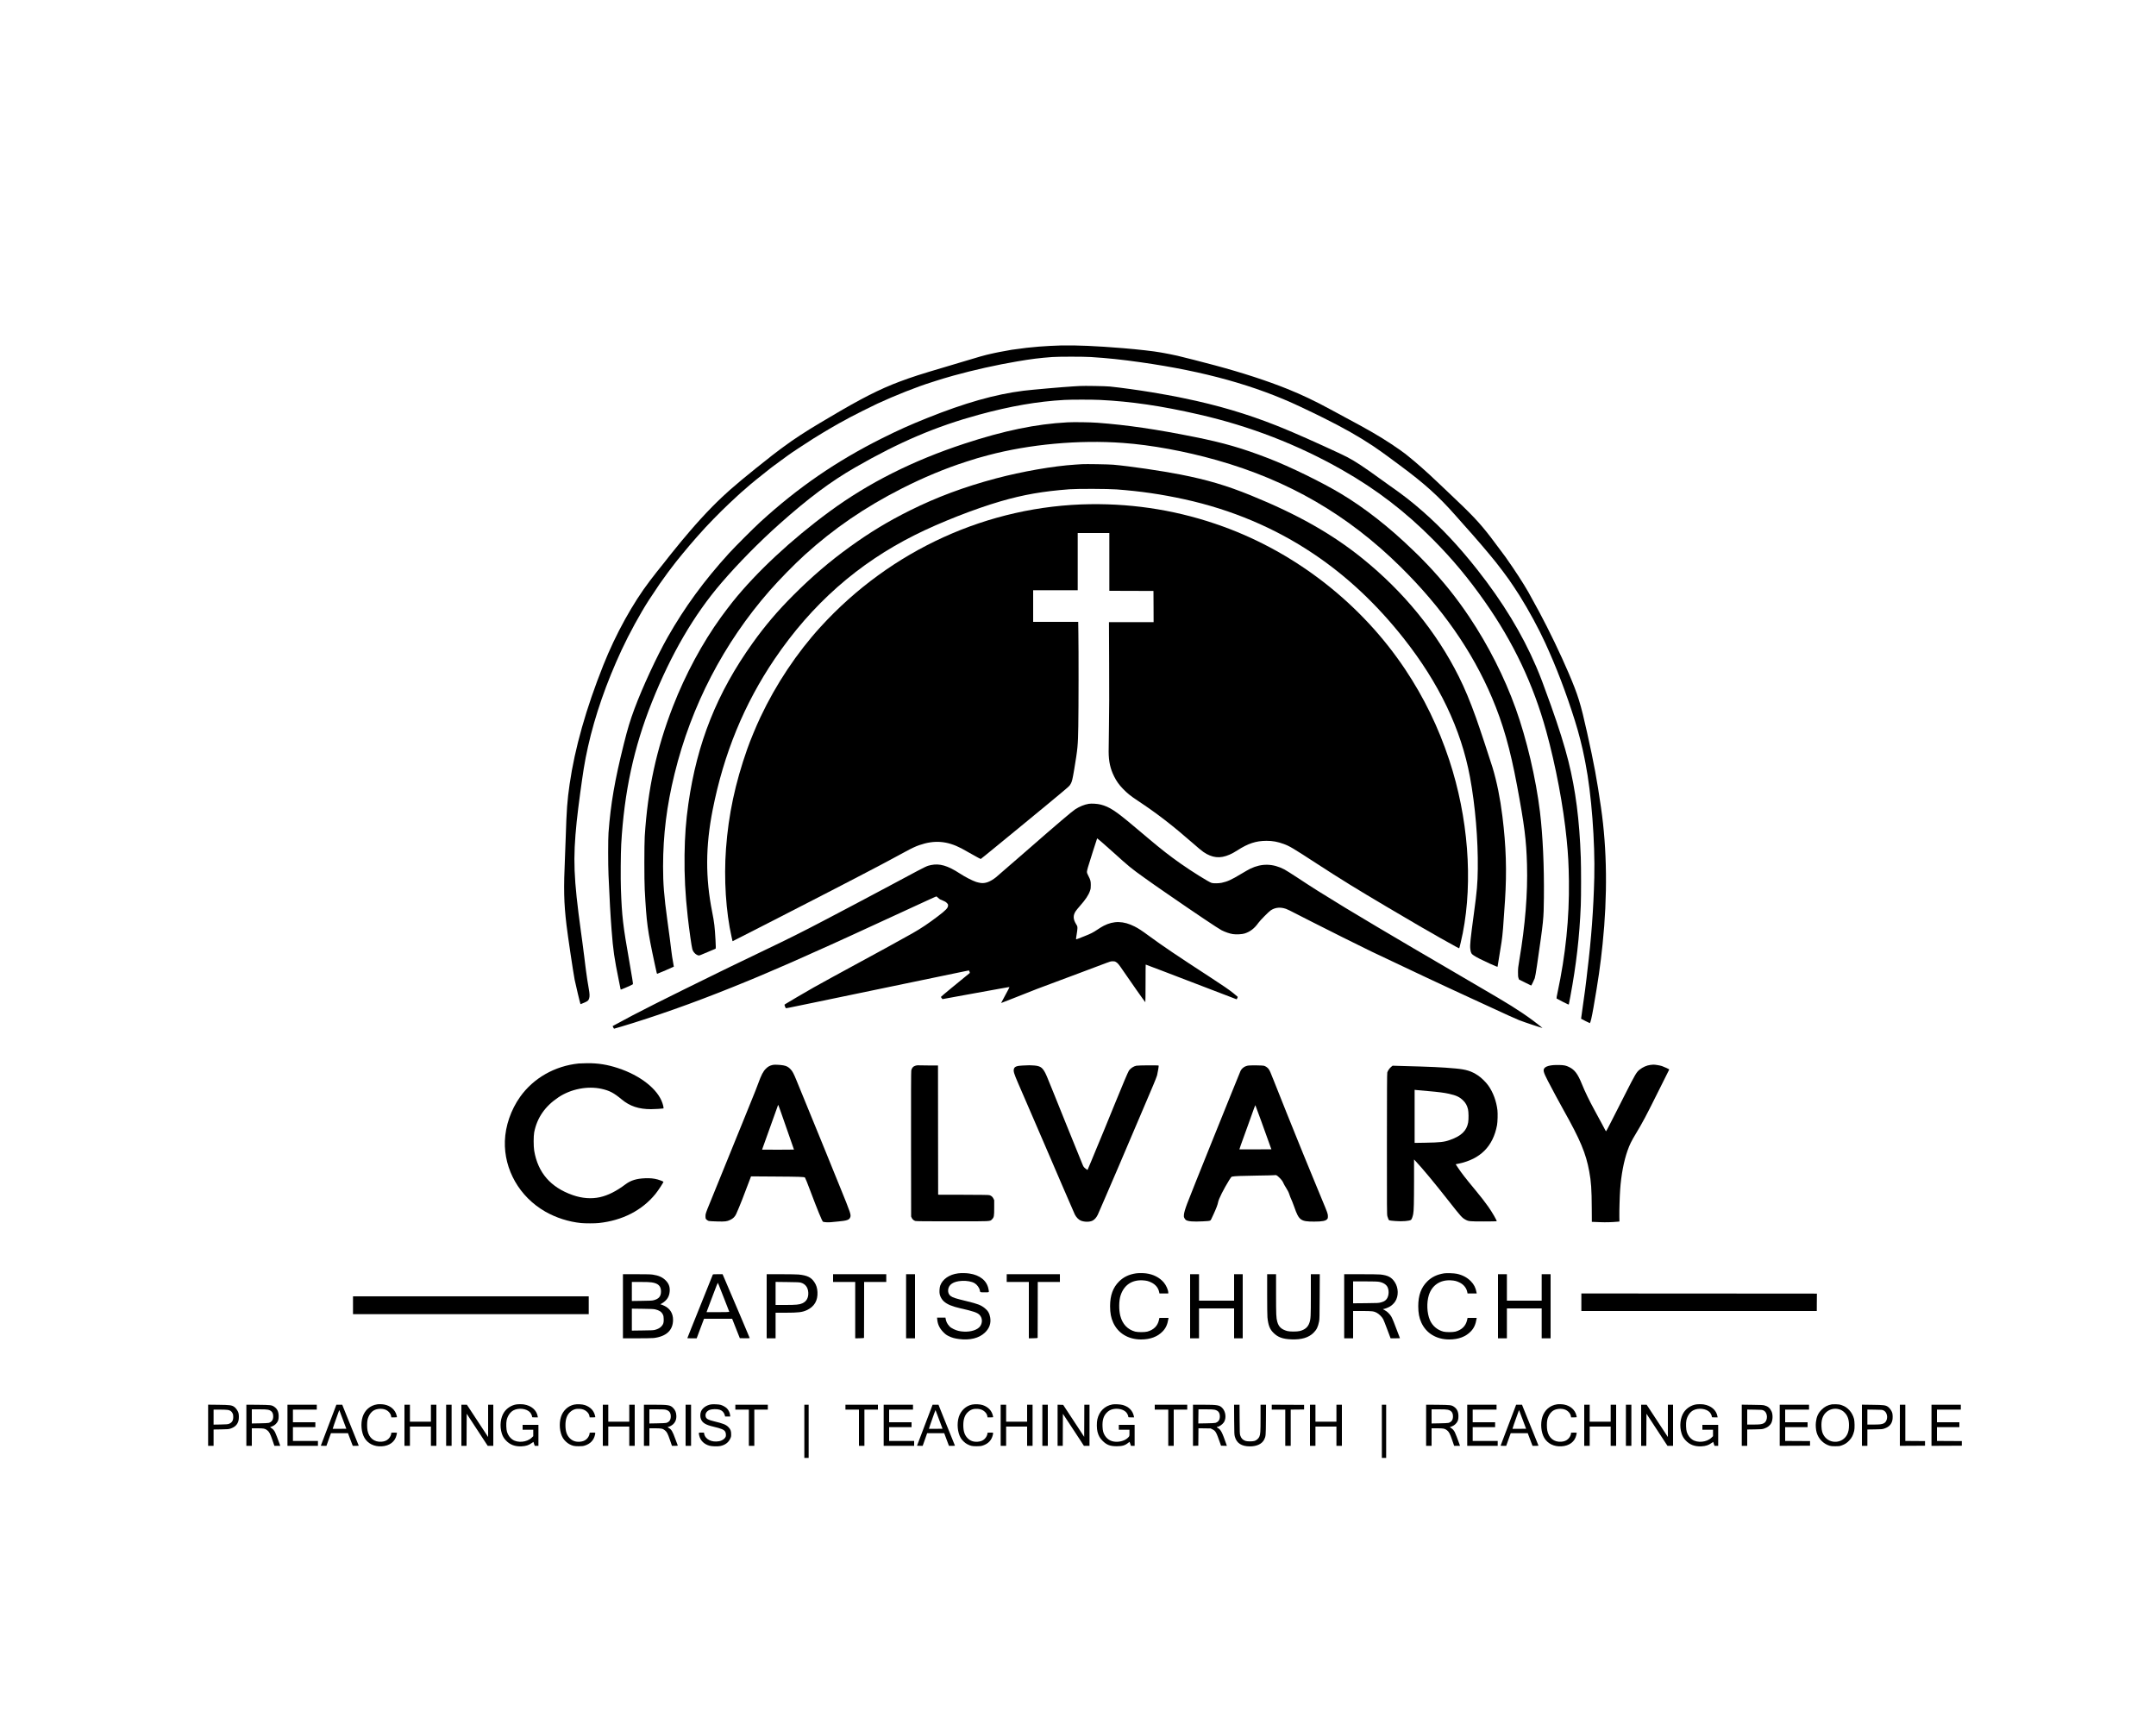 <?xml version="1.0" encoding="UTF-8"?>
<svg data-bbox="724 1201.344 6100.5 3869.656" viewBox="0 0 7500 6000" height="8000" width="10000" xmlns="http://www.w3.org/2000/svg" data-type="shape">
    <g>
        <path d="M3691 1201.6c-20.4.5-56.3 2.3-76.5 4-31.2 2.5-52.1 4.9-94.5 10.9-1.9.3-5.7 1-8.5 1.5-2.7.5-6.6 1.2-8.5 1.6-4.1.7-16.5 2.9-27 4.9-4.1.7-11.8 2.3-17 3.5-5.2 1.2-11.3 2.6-13.5 3-15.9 3.3-48.4 12.4-87.5 24.5-11.3 3.5-43.7 13.2-72 21.5-82.5 24.3-113.8 34.4-155 49.8-70.3 26.2-135.8 59.5-244.5 124.2-7.1 4.3-23.1 13.7-35.5 21-47.2 27.9-91.5 56.9-125 81.9-4.1 3.1-9.4 6.9-11.7 8.6-2.3 1.6-8.5 6.4-13.9 10.5-5.3 4.1-11.7 9-14.3 10.9-2.5 1.9-4.8 3.7-5.1 4-.3.4-2.5 2.2-5 4.1-2.5 1.9-4.7 3.7-5 4-.3.3-3.4 2.8-7 5.5-3.6 2.8-6.7 5.2-7 5.5-.3.3-2.5 2.1-5 4-5.2 4-3.7 2.9-21 16.6-33.4 26.6-73 59.6-91.6 76.3-2.8 2.5-6.6 6-8.5 7.7-47 42-98.2 96.1-150.9 159.4-2.5 2.9-5.9 7-7.6 8.9-4.8 5.7-29.3 35.8-36.3 44.6-3.5 4.4-7.9 9.9-9.8 12.3-2 2.4-4.8 6-6.3 8s-6.9 8.9-12.1 15.4c-20.2 25-26.5 33-46.3 58.8-59.9 78.1-119.9 186.7-162.8 294.5-60 150.6-99.2 289-117.2 413.7-8.3 56.9-10.7 90.3-13.6 184.8-.6 19-1.7 48.9-2.5 66.5-5.1 114.1-4.1 160 5.1 238.5 4.2 35.6 23.3 164.1 28.4 190.6 2.8 14.5 19.5 84.2 20.4 85.1.1.2 5.6-2 12.2-4.8 13.1-5.6 15.6-7.7 17.9-15.3 2.2-7.3 1.8-16.3-1.4-34.1-3.4-18.4-7.3-44.4-9.6-62.5-.9-6.9-1.8-14.2-2.1-16.2-.8-6.3-1.3-10.1-1.9-15.3-.6-5.4-1.2-10.3-2-16.5-1.1-7.7-1.5-10.6-2.1-16-.3-3-1.2-10.2-2-16-.8-5.8-2.1-15.7-2.9-22-.9-6.3-2.9-21.2-4.5-33-25.7-187.6-28.2-252.5-14.9-383 2.1-20.8 8.5-72.6 12.4-100.5 1.3-9.4 4.2-30.3 6.5-46.5 2.2-16.2 4.7-32.7 5.5-36.5.8-3.9 1.7-9.3 2.1-12 1.2-9.5 7.4-41 12.9-65.5 24.3-108.4 63.6-221.6 117-336.5 26.3-56.5 64.5-126.4 94.9-173.5 9.8-15.1 30.9-46.7 37.7-56.5 7.2-10.4 26.5-37 27.9-38.8 1.7-2 11.3-14.7 14.5-19.1 12.3-17.2 58.3-73 82.9-100.6 2.7-3 6.2-6.9 7.7-8.7 11.2-12.6 22.1-24.7 26.8-29.7 37.8-40.2 71.3-73.2 110-108.6 5.7-5.2 11.2-10.2 12-11 .9-.8 6.4-5.5 12.1-10.4 5.8-5 11-9.5 11.5-10.1 3.8-4 54.5-45.3 76-61.8 5.5-4.3 10.5-8.2 11.2-8.7 3.2-2.6 42-31.1 47.8-35 3.6-2.5 7.2-5.1 8-5.8 3.2-2.9 66.4-44.6 86-56.8 43.3-26.9 83.5-50.4 114.5-66.7 5.2-2.8 11.1-6 13-7.2 5.6-3.4 77.9-39.6 95-47.5 60.8-28.2 140.8-59.8 188.5-74.4 6.6-2.1 13.6-4.3 15.5-5 5.9-2.2 39.3-12.2 60.5-18.1 71.4-19.7 150-37.3 221.5-49.4 50.5-8.6 77.9-12 122.5-15.3 22.6-1.6 108-1.6 134 0 59.4 3.8 108 8.9 174 18.3 221.8 31.5 398.8 80.8 554.4 154.3 40.3 19.1 51.3 24.4 79.6 38.4 70.8 35.2 125.4 66.1 173.9 98.5 14.5 9.7 42.2 29.2 51.6 36.4 2.5 1.9 12.4 9.2 22 16.3 9.6 7.1 18.6 13.7 19.9 14.7 84.8 62.7 133.8 106.8 191.7 172.3 15.3 17.3 29.2 33.1 31 35 38.1 42.2 84.4 96.2 111 129.5 12.1 15.2 39.5 51.5 43 57 1 1.6 2.1 3.2 2.5 3.5 1.2 1 27.7 40.8 36.9 55.5 32.9 52.7 66.3 114.4 89.5 165 39.2 85.7 71.6 170.5 103 270 13.2 41.6 25.9 91.5 33.4 130.5 1.7 8.5 3.3 16.8 3.6 18.5 20.5 103.7 33.5 273.7 30.5 397-2.7 109.3-10.3 212.8-24 324-1 8.3-1.3 10.5-3 26.5-2.2 20.2-7.2 58.2-13.1 98.3-3.4 23-6 41.9-5.8 42.1 1.4 1 30.2 15.7 30.4 15.4 2.8-3.3 6.4-18.7 12.6-53.8 16.5-94.3 24.2-147.5 31.8-221 17.4-167.4 15.6-329.8-5.5-475-14.4-99.4-24-151.3-48.4-260.9-22.7-102.1-31.2-129.6-64.5-207.6-27.9-65.4-67.8-148.3-101.7-211.5-15.2-28.2-31-57.1-38.1-69.5-18.5-32.3-46.4-75.2-78.9-121.3-1.3-1.8-2.8-3.9-3.3-4.5-.6-.7-2.8-3.7-5-6.7-9.3-12.9-30.9-41.8-43.4-58-40.7-52.8-65.1-78.4-151.6-160-14.3-13.4-30-28.3-35-33.1-33.5-32.1-73.3-67.3-101-89.4-5.5-4.3-10.4-8.3-11-8.8-6-4.9-27.7-20.1-47.5-33.2-42.1-27.9-81.6-50.7-162-93.6-9.6-5.1-31.4-16.9-48.5-26.2-54.3-29.6-101.6-52.1-150.8-71.8-72.2-29-156.7-56.5-253.2-82.4-38.9-10.5-113.1-29.4-129.5-33.1-14.9-3.3-39-8.2-46-9.3-4.1-.7-9.7-1.7-12.4-2.2-21.7-4.1-78.4-10.6-130.6-14.9-93.2-7.6-161.5-10.6-216-9.4z"/>
        <path d="M3756.5 1342.6c-2.7.2-13.5.8-24 1.4-34.1 2-144.8 11.7-172 15.1-98.9 12.4-203.9 42.2-336 95.2-61.4 24.7-98.1 41.2-155.5 69.8-159.2 79.6-292.2 170.9-424 291.3-24 22-88 86-109.1 109.1-86.7 95.2-153.9 187.1-213.5 292-37.7 66.6-87.2 173.4-115.2 248.5-15.4 41.5-23.6 68.5-37.1 122.5-31.5 126-45.8 208.3-53.3 309-1.7 22-1.7 109.5 0 147.5 4 91 6.4 134.7 10.7 191 5.4 70.5 9.2 96.7 25.5 176.9 3.3 16.1 6 29.5 6 29.7 0 1.1 3.7-.3 22.1-8.3 11.1-4.7 20.3-9.3 20.6-10 .7-1.9-2.3-20.6-12.2-77.3-22.7-128.7-26-157.2-29.6-254-1.3-35.3-.7-124.8 1.1-155.5 10.4-182 43.9-337.1 106.8-494.5 67-167.7 146.4-303.7 242.1-415 58.9-68.4 131.1-141.7 201.1-204.1 102.4-91.1 178.5-147.9 264.3-197.3 153.5-88.3 281.2-142.6 430.2-183.2 110.3-30 203.3-46.1 297.5-51.4 22.8-1.3 97-1.3 123.1 0 108.9 5.3 213.8 20.7 343.9 50.5 178.9 40.9 344.5 105.1 500.3 193.8 118.2 67.4 218.3 144.1 314.8 241.4 67 67.4 122.8 134.3 180 215.8 99.6 141.7 168.7 287.6 213.8 451 33 119.8 59.6 260.8 71 376.5 5.2 52.1 7 86.7 7.8 144 1.6 129.7-11.4 257-39.8 389.4-2.3 10.3-3.7 19.2-3.2 19.6.4.4 10.1 5.5 21.5 11.4 17.7 9.1 20.7 10.4 21.2 8.9.3-1 2.6-12.8 5.1-26.3 20.9-111.9 32.1-209.5 36.5-317.8 1.3-31.9 1.3-129.9 0-166.7-4.6-130.6-18-234.5-43.1-334.9-13.5-54-33.5-117.5-61.2-195.1-27.6-76.9-35.9-98.8-50.7-133.5-49.2-114.7-116-224.6-205.4-338-62.5-79.3-124.5-145.5-190.1-202.9-39.5-34.6-65.7-54.9-119.3-92.5-4-2.8-14.3-10.2-23-16.5-62.7-45.5-90.7-63.9-120.7-79.7-22.6-11.8-136.2-63.6-186.5-84.9-33.7-14.3-37.6-15.9-60.5-25-100.6-39.9-205.1-70.8-318.5-94-9.6-1.9-19.3-4-21.5-4.5-8-1.8-64.7-12.1-91-16.4-48-7.9-108.5-16.3-146.5-20.2-13.6-1.5-91-2.8-104.5-1.8z"/>
        <path d="M3713 1469c-109.2 5.9-220 28.8-358 74.1-179.8 59.1-333.8 136.6-469.1 236-132.2 97-254.3 210.7-337.5 314.4-7.2 8.9-31.2 40.5-39.8 52.5-65.4 90.3-124 199-167.6 311-57.3 147.3-88 288.5-98.2 452.5-1.7 28.1-1.8 152.4 0 184.5 6.3 117.3 9.5 140.8 34.6 258 7.7 35.8 7.5 35 9.1 35 1.2 0 56.5-23.7 57.5-24.7.2-.2-1-7.7-2.8-16.6-1.8-8.9-4.4-26.1-5.8-38.2-2.3-20.1-7.5-60.3-14-107-11.4-83.3-14.9-127-14.8-187 .1-110.2 12.7-211 40-322.2 58.1-236.8 170.8-453.9 330.1-636 34.1-39 86.7-92.6 123.3-125.8 100.6-91.1 208.8-165.2 335.5-229.6 77.2-39.2 151.8-70.3 225.5-94 34.3-11.1 44.3-14 75.5-22.3 144.9-38.5 316-54.2 469.5-43 98.8 7.1 216.3 28.7 326.6 59.9 249.8 70.7 455.5 190 638.3 370 144.8 142.7 250.1 293.2 319.3 456.4 38.4 90.8 62.9 176.7 86.8 304.1 25.9 138.7 32.6 191.3 34.9 276.5 2.8 99.5-6.1 209.8-26.6 331.5-4.1 23.9-4.7 29.5-4.7 42.5-.1 12.1.3 16 1.7 20.3l1.9 5.3 20.9 10.4c11.5 5.8 21.1 10.5 21.4 10.5.8 0 10.1-19.1 12.4-25.5 1.3-3.7 4.3-20.7 7.7-44 23.1-158.8 23.3-160.7 24.1-236.6 1.1-109.3-3.8-215.7-13.7-297.9-13.9-115.4-46.4-253.8-84.5-359.8-38.9-108.6-95.6-220.4-161.6-318.8-43.6-65-87.9-120.4-143.4-179.4-11.2-11.8-24.9-26-30.6-31.5-5.7-5.5-16.7-16-24.4-23.5-80.2-77.6-165-144-246.3-192.9-68-40.9-178.8-95-254.1-124.1-91.2-35.2-154.7-53.6-255.6-73.9-134-27-235.1-41.8-338.7-49.6-24.6-1.9-82.1-2.7-104.8-1.5z"/>
        <path d="M3763 1614.6c-3 .2-12.9.8-22 1.4-76.6 4.9-185 23.8-276.5 48.1-110.5 29.4-206.6 65.3-299.5 111.6-76.1 37.9-138.5 75.7-208.5 126.2-69.4 50-132.2 103.7-196.5 168.1-54.8 54.7-98.6 106.2-141.9 166.8-124 173.5-193.1 346.5-223.5 559.2-8.6 60.2-12.3 110.6-13.3 178-.9 71.9 2.4 136.6 11.2 215.5 5 44.4 13.3 103.4 15.9 112 3.1 10.3 11.2 18.8 20.6 21.6 3.3 1 5.1.4 31.3-11 15.3-6.7 28.2-12.1 28.7-12.1 1.3 0 1.3-8.2 0-30.6-2.6-46.2-4.3-60.5-11.5-96.9-23.8-119.3-23.3-229 1.6-355.5 38.5-195.4 109.6-368.5 215.7-525 128.9-190 289.3-331.8 488.2-431.3 86.1-43.1 207.7-90.9 298.4-117.2 79-22.9 146.5-34.7 239.1-41.7 27.1-2.1 133.7-1.7 163.5.5 83.4 6.2 156.3 16.9 236 34.3 164.5 36.1 315 99.6 449.5 189.9 115.6 77.5 219.5 175 313.1 293.5 123.6 156.5 200 316.2 230.9 482.5 18.3 98.4 28.5 218 27.2 319.5-.6 51.3-2.9 77.1-13.3 154-12.3 90.9-14.4 111.3-12.7 124.9 1.7 13.3 3.7 17.1 12.1 22.5 10.9 7.1 26.4 15 55.4 28.2 16.6 7.5 27.1 11.8 27.3 11.1.4-1.5 11.9-72.2 13.9-86.2 3.9-26.3 6.2-54.2 12-144.5 6.6-102.4 3.9-188.1-9-292.5-7.8-63.2-19.3-120-34.4-170-7.8-25.7-46.8-143.4-57.5-173-20.7-57.7-39.1-101.8-59.9-143.4-77.7-155.3-191.7-294.9-335.6-411-105.9-85.4-225.7-153.1-388-219.1-84.4-34.3-151.9-54.2-244.6-72.4-66.1-13-177.1-29.2-233.9-34.2-15.9-1.4-95.6-2.7-109.5-1.8z"/>
        <path d="M3793 1753.7c-354.6 4.8-694 159-938.1 426.3-82.7 90.5-155.7 200.1-209.6 314.5-15.1 31.8-35.7 81.7-46 111-41.9 119.1-65.1 227.8-73.8 346.5-7.7 105-.4 219.4 19.7 308.1l3.1 13.7 35.6-18c40.1-20.3 120.4-61.3 135.6-69.3 5.5-2.9 19.9-10.3 32-16.5 21.2-10.9 34.4-17.7 75-38.5 87.8-45.2 125.3-64.5 187-96.8 24.2-12.6 50.1-26.2 57.5-30.2 7.4-4 17.3-9.3 22-11.7 13.8-7.4 44.5-23.9 59-31.8 18.6-10.2 33.6-17.2 45.9-21.4 52.5-18.3 96.6-14.8 146.6 11.3 7.2 3.7 24.9 13.6 39.4 22 14.6 8.3 27 15 27.7 14.9.7-.2 23.4-18.5 50.5-40.8 27.2-22.3 68.1-55.8 90.9-74.5 48-39.4 69.7-57.3 93.5-77 77.5-64.3 72.9-60.3 78-68.9 4.6-7.8 6.5-15.9 12.5-51.6 11.9-71.3 12.9-81.9 14-148.5 1.1-61.5 1.3-267 .3-323.8l-.6-39.7H3594v-110h155v-199h110v201l76.8.2 76.7.3.3 54.2.2 54.3h-155.3l.6 144.2c.5 99.7.3 166.7-.6 216.8-.6 39.9-1.2 80.1-1.1 89.5.2 34.3 5.7 59.3 19 86 8.1 16.4 17 28.9 30.4 42.8 15.2 15.8 26.7 25.1 51.5 41.5 68.4 45.3 120.6 85.6 194.4 150.1 31.5 27.7 40.1 33.8 56.8 40.7 28.7 11.9 58 6.5 95.3-17.6 37.6-24.2 65-33.3 101.5-33.4 21.2-.1 39.4 3.2 60.5 11.1 20.3 7.5 30.5 13.5 116 69.1 81.8 53.2 134.8 85.9 241 148.7 97.3 57.5 148.9 87.5 188.5 109.7 56.7 31.8 64 35.7 64.6 35 1-1.1 8.5-33 12.3-52.2 35.9-182.7 18.7-403.5-46.8-602-37.7-114.3-88.3-218.3-153.9-316.5-151.4-226.4-377.2-403.4-633.2-496.2-148.6-53.9-302.4-79.7-461.5-77.6z"/>
        <path d="M3787.5 2795.9c-15.5 2.5-32.6 9.5-47.6 19.4-11.3 7.4-64.1 52.3-161.8 137.7-71.4 62.3-109.4 95.2-113.7 98.6-20.2 15.7-36.6 21.8-52.9 19.6-4.4-.6-11.6-2.3-16-3.7-12.9-4.2-38.7-17.5-56.5-29.2-42.3-27.5-70.1-35.7-100.6-29.4-14.4 3-16.1 3.8-90.4 43.6-14.6 7.8-41.1 22-59 31.5-36.1 19.2-61.4 32.6-70.5 37.5-3.3 1.8-14.3 7.6-24.5 13s-29.7 15.7-43.5 23c-13.7 7.2-34.7 18.3-46.5 24.5-11.8 6.2-29.8 15.6-40 21-70.3 37-123.4 63.5-202 101-50.6 24.1-87.8 42.1-124.5 60-14.8 7.3-34.6 17-44 21.5-9.3 4.5-35.9 17.6-59 29-23.1 11.4-50.1 24.7-60 29.5-45.8 22.3-146.9 73.3-173.5 87.5-16.2 8.7-35.3 18.9-42.5 22.8-7.1 3.8-16.2 8.7-20.2 10.8l-7.2 4 2.1 4.4c1.2 2.5 2.6 4.5 3.1 4.5 1.1 0 42.8-12.4 65.6-19.6 127.2-39.9 254-86.4 402.1-147.5 14.6-6.1 29-12 32-13.3 3-1.4 19-8.1 35.5-15.1 27.2-11.6 43.1-18.4 61.5-26.5 3.6-1.5 13.9-6.1 23-10 26.6-11.7 95.9-42.6 130.5-58.3 59.7-27 75.8-34.4 179.5-82.2 167-77 190-87.5 191.3-87.5.5 0 3.4 2.2 6.3 5 5.3 5 6.4 5.6 18.9 10.6 4.7 1.8 8.4 4.1 11.3 7.1 3.6 3.7 4.2 4.9 4.2 8.6 0 8.6-7 16.1-35 37.4-33.1 25.2-58.1 42-88.5 59.3-32.7 18.7-127 70.3-279.5 153-50.3 27.3-81.8 45.1-122.5 69.2-41.5 24.6-43.5 25.9-43.5 26.5 0 2.2 3.7 11.6 4.7 12 1.3.5 2 .4 96.3-19.2 35.5-7.4 94-19.5 130-27 136.3-28.3 171.8-35.6 183-38 6.3-1.3 19.2-4 28.5-5.9 15.8-3.3 156.3-32.4 184.5-38.3 6.9-1.4 13.1-2.6 13.9-2.7.9-.1 2 1.6 2.7 4.1l1.3 4.3-13.7 11.2c-7.5 6.2-30.1 24.7-50.2 41.1-20.1 16.5-36.6 30.4-36.7 31-.2.7 1 2.7 2.5 4.5l2.8 3.4 71.9-13.2c137.9-25.1 160.6-29.2 161.2-28.7.3.3-6.2 12.9-14.5 27.9-8.2 15-14.9 27.4-14.7 27.6.1.1 18.9-7.1 41.6-16.2 42.8-16.9 67.5-26.7 83.9-33.1 9.9-3.9 108.2-40.6 144.5-54 26-9.6 76-28.4 96-36.1 12.9-4.9 16-5.8 22-5.8 5.9-.1 7.7.3 11.6 2.6 6.4 3.8 9.7 7.7 24.3 29.3 22.5 33.2 76.9 110.5 77.8 110.5.4 0 .8-29.5.8-65.5s.2-65.5.5-65.5c.4 0 11.3 4.1 59.5 22.5 9.1 3.4 33.2 12.7 53.5 20.5 76 29.2 187.8 72 196.8 75.4l6.7 2.5 2-4c1.2-2.2 1.8-4.4 1.5-4.8-.3-.5-7.4-6.4-15.8-13.2-14-11.2-36.6-26.8-78.2-53.8-115.7-75.2-167-109.8-215-145.1-24.3-17.9-35.7-25.4-49.5-32.4-38.7-19.7-72.6-20.5-107.7-2.4-5.1 2.6-15 8.6-22 13.4-14.1 9.6-24.2 14.7-43.8 22.3-7.1 2.7-16.8 6.5-21.5 8.5-7.8 3.1-8.5 3.3-8.8 1.6-.2-1 .8-8.3 2.2-16.3 1.4-7.9 2.6-17.4 2.6-21.1 0-6.3-.3-7.3-4.5-14-10.7-17.3-11.2-30.6-1.6-45.2 2.1-3.2 8.5-11.1 14.1-17.4 20-22.6 30.5-38.2 35.7-53.4 2.5-7.1 2.8-9.6 2.8-20.1 0-13.9-1.1-17.9-8.6-32.4-3.4-6.4-4.9-10.5-4.9-13.1 0-2.1 1.5-9.1 3.4-15.7 4.8-16.3 31.5-100.4 32.2-101.2.5-.5 32.4 27.1 56.1 48.6 53.6 48.6 62.9 56.2 107.8 88.2 37.7 26.8 33.2 23.7 80 56 97.3 67.2 176.9 120.6 188.8 126.7 12.3 6.3 27.8 11.6 38.9 13.4 11.5 1.9 32.4.8 41.3-2 19.5-6.2 34.5-17.8 48.4-37.5 5.9-8.3 35.4-38.2 42.3-42.8 13.8-9.1 28.5-11.6 45.5-7.7 10.5 2.4 11.1 2.7 99.8 48.3 46.6 23.9 168.7 84.8 207 103.2 45.5 21.8 124.9 59.4 185 87.5 18.8 8.9 55 25.7 67.5 31.5 7.4 3.4 22.7 10.5 34 15.8 11.3 5.2 41.2 19 66.5 30.7 43.8 20.2 64.1 29.6 121 55.7 13.8 6.3 30.6 13.7 37.5 16.5 18.1 7.2 83.9 29.1 81.4 27-42.1-34.5-87-64.9-155.4-105.2-39.6-23.3-124.4-73-183.5-107.5-34.6-20.2-69.5-40.6-77.5-45.3-8-4.7-22.6-13.2-32.5-19-64.4-37.6-195-115.2-236-140.2-82.6-50.3-115.3-70.9-168.6-106.2-19.1-12.5-38.9-25-44-27.7-39.8-20.7-78.6-21.6-118.4-2.6-4.9 2.4-19.4 10.6-32.2 18.3-33.4 20.2-47.3 26.5-67.5 30.8-9.9 2.1-28.2 2.4-34.8.5-9.4-2.7-67.6-38.9-107.3-66.8-37-25.9-68.8-50.7-114.5-89.3-13.4-11.3-26.5-22.3-29.1-24.5-2.7-2.2-12.7-10.6-22.3-18.7-61.8-52-82.6-65.5-113-73.3-11.2-2.9-31.7-4.1-41.3-2.6z"/>
        <path d="M2013 3699.1c-83.1 8.5-157.6 51-203.9 116.3-31.9 45.1-51.1 100.8-52.8 153.6-3.2 99.2 50.9 193.9 140.2 245.1 37.5 21.5 81.8 35.7 125 40 14.3 1.4 48.2 1.4 61.5-.1 82-8.7 150.5-43.9 197.1-101.1 9.7-11.9 28.9-41.4 27.7-42.4-2.1-1.8-12.8-6.1-19.8-7.9-13.9-3.8-26.3-5-43.9-4.3-30.1 1.2-50.1 7.4-68.4 21.2-31.3 23.6-60.7 38.4-88.6 44.6-30 6.6-62.5 4.1-95-7.3-76.8-27-120.9-77.9-133.8-154.4-2.5-15.2-2.5-51 0-63.9 10-50.7 37.6-90.6 84.5-121.9 43.3-28.9 101.6-40.2 150.3-29.2 27.7 6.3 41.9 13.8 69.6 36.7 28.6 23.7 59.4 33.9 102 33.9 11.4 0 40.2-1.7 42.9-2.5 1.5-.5.1-8.5-3.2-18.5-16-48.5-76.7-96.4-154.7-121.9-37.3-12.2-68.4-17.2-106.7-17-11.8.1-25.3.6-30 1z"/>
        <path d="M2688.5 3704c-10.5 2.3-16.6 5.6-24.3 13.2-9.5 9.4-15.7 21.3-27.2 52.8-6.4 17.4-9.6 25.4-23.3 59-3 7.4-10.3 25.4-16.2 40-5.9 14.6-13.1 32.3-16 39.5-2.9 7.1-10.1 24.7-15.9 39-25.2 62.5-81 199.5-96.1 236.5-14.9 36.1-15.8 39-15.3 47.8.3 7 .5 7.6 4 10.7 2 1.9 5.4 3.8 7.5 4.4 2.1.5 15.1 1.3 28.8 1.6 28.2.8 34 .1 45.7-5.4 10.1-4.8 16.4-11 20.8-20.6 3.9-8.4 14.5-33.8 20.4-49 5.3-13.7 28.1-73.5 29.7-77.9l1.4-3.9 86.5.6c81.8.5 98.8 1.1 101.2 3.5 1.1 1.1 9.5 21.8 18.8 46.8 23.7 63.2 40.8 104.9 43.8 106.8 2.8 1.7 18.5 2.7 27.2 1.7 5.2-.6 17.4-1.8 27-2.6 28.4-2.6 37.2-5.5 40.4-13.7 3.8-9.4 2.7-12.8-36.2-108.3-3.8-9.4-11.8-28.9-17.7-43.5-5.9-14.6-18.6-45.9-28.2-69.5-9.7-23.7-19.5-47.7-21.8-53.5-7.5-18.5-58.5-143-69-168.5-3.6-8.8-9.5-23.2-13.1-32-10.6-26-14.5-33.4-21.6-40.7-7.7-8-13.8-11.2-25.4-13.3-10.7-1.9-30.3-2.8-35.9-1.5zm26.5 160c3.9 11.3 8.7 24.8 10.5 30 8.5 23.9 36.5 104.2 36.5 104.6 0 .2-25 .4-55.5.4s-55.5-.1-55.5-.3c0-.4 53.2-148.6 54.9-153.1.7-1.6 1.3-2.7 1.5-2.5.2.2 3.6 9.6 7.6 20.9z"/>
        <path d="M5740.9 3704.1c-12.7 1.6-25.9 7.5-37.2 16.4-10.9 8.6-15.2 16-49.7 84.1-17.8 35.1-33.5 66.1-35 68.9-1.5 2.7-9.1 17.7-16.9 33.2-7.9 15.6-14.7 28.3-15.2 28.3s-3.2-4.6-6-10.3c-2.8-5.6-7.1-13.6-9.4-17.7-2.3-4.1-7.9-14.5-12.5-23s-10.6-19.8-13.5-25c-16.5-30-32.3-62.7-42.5-88-14.3-35.6-25.2-50.1-44.5-59.5-11-5.4-17.2-6.7-34.5-7.2-25-.7-43.4 2.8-50.2 9.7-7.1 7.1-5.4 14.5 10.8 45.8 16.2 31.2 39.4 74.3 53.9 100.2 59 105.1 78.3 151.2 90 214.8 6.5 34.9 8.4 62.6 8.7 127.4l.3 47.8h3.5c1.9.1 13.2.5 25 1 19.6.8 41.1.3 61-1.6l6.5-.6-.3-17.1c-.4-19 1.2-72.3 2.8-94.2 3.7-51.6 12.7-98.7 25.7-135.5 7.6-21.3 12.9-32.1 28.5-58.1 25.2-41.9 34.5-59.4 80.6-151.9 19.7-39.3 35.8-71.8 36-72.1.4-.8-18.2-9.4-25.6-11.9-7.2-2.3-23.7-5-29.7-4.9-2.2.1-7 .5-10.6 1z"/>
        <path d="M3185.7 3706.4c-8.8 2.4-13.8 7.9-15.7 16.9-.7 3.6-1 80.5-.8 256.7l.3 251.5 2.1 4.6c2.4 5.1 6.9 9 12.6 10.8 2.7.9 35.6 1.2 128.2 1.2 139.6.1 131 .5 138.6-7.1 6.8-6.8 7.5-10.8 7.5-40.5v-26l-2.8-5.8c-3.1-6.1-7.1-9.5-13.8-11.6-2.7-.9-28.6-1.2-91-1.4l-87.4-.2-.3-224.8-.2-224.7h-28.9c-15.8 0-32.1-.2-36.2-.5-4.7-.3-9.2 0-12.2.9z"/>
        <path d="M3558 3706.1c-21.3 1-28.9 4-31 12.1-2.2 7.8.3 16 14.2 48.3 5.5 12.6 17.9 41.2 27.5 63.5 9.7 22.3 19.5 45 21.8 50.5 2.4 5.5 10.2 23.7 17.5 40.5 7.3 16.8 14.3 33 15.5 36 1.3 3 4.1 9.5 6.3 14.5 5.3 12.1 27.7 64 70.1 163 19.4 45.1 36.9 85.4 38.9 89.5 5.1 10.2 13.7 18.9 21.6 21.9 13.2 4.9 30.4 4.8 40.4-.3 6.9-3.5 13.7-11.3 18.2-20.9 2.1-4.5 13.6-30.9 25.5-58.7 11.9-27.8 23-53.4 24.5-57 1.6-3.6 7.6-17.5 13.4-31 5.7-13.5 11.1-26.1 12-28 1.3-3.1 15.1-35.3 57.3-134.5 6.3-14.9 13.4-31.5 15.8-37 2.4-5.5 10.7-25.1 18.5-43.5 7.8-18.4 19.4-45.7 25.7-60.5 6.3-14.9 12.3-30.2 13.3-34 2.6-10.4 6.4-33.4 5.6-34.2-1.4-1.4-70.6-.9-77.7.5-9.6 2-19.8 8.7-25.7 16.9-3 4.2-21.9 48.8-48.5 114.3-12.4 30.5-29.6 72.6-38.2 93.5-15.6 37.9-17.8 43.2-27.4 66-2.7 6.6-10.4 25.3-17.1 41.5-6.7 16.2-12.4 29.8-12.8 30.2-.4.4-3.7-1.8-7.3-4.8-6.4-5.2-6.8-5.9-11.2-16.7-17.8-43.7-51.9-127.7-56.7-139.7-3.2-8-10-25.1-15.3-38-5.2-12.9-17.9-44.4-28.2-70-24.3-60.4-25.9-64-31.4-73.4-8.6-14.6-16.2-19-35.9-20.6-12.7-1.1-17.4-1-39.2.1z"/>
        <path d="M4344.3 3706.1c-12.8 1.2-23.5 8.2-29 19-1.2 2.4-15.5 37.5-31.7 77.9-27.6 68.7-35.8 89.2-71.8 178-30.5 75.4-76.8 191.3-82.1 205.6-7.3 19.6-10.6 31.1-11.3 39.3-.5 5.7-.2 7.2 1.8 11 1.3 2.5 3.4 5.3 4.8 6.3 7.1 5.2 25.4 6.7 60 4.9 26.5-1.4 25.8-1.2 29.5-9.6 1.3-2.8 4.4-9.5 7-15 8.9-19.1 14.6-34 16-42.4 1.8-10.8 19.5-45.8 38.7-76.8 5.5-8.8 7.5-11.3 9.6-11.7 9-1.9 32.7-2.9 85.7-3.6 33-.4 61.2-1.1 62.7-1.5 4.7-1.3 7.9.4 16 8.3 8 7.8 11.9 13.1 15.3 21.2 1 2.5 4.3 8.3 7.4 13 6.5 10.1 10.2 17.5 12.5 25 1.7 5.4 3.9 10.9 9.7 24 1.6 3.6 4.9 12.1 7.2 19 16.3 46.7 22.2 51 69.2 51 29.3 0 40.9-2.4 45.9-9.3 1.7-2.3 2.1-4.2 2-9.5-.2-8.3-1.5-12-18.9-53.7-7.5-18.2-16.1-38.9-19-46-3-7.2-7.6-18.4-10.3-25-11.1-26.9-30.9-75.1-38-92.5-4.1-10.2-10.6-26.2-14.4-35.5-22.6-55.5-62.9-155.9-87-217-12.5-31.8-14.6-36.5-18.8-42.4-3.5-4.8-10.6-9.7-16.4-11.2-4.5-1.2-41.5-1.8-52.3-.8zm42.1 190.7c10.5 29 21.6 60.1 24.9 69.2 3.2 9.1 7.1 19.9 8.6 24l2.8 7.5-55.5.3c-30.5.1-55.6.1-55.8 0-.3-.4 4.4-13.7 29.1-81.8 10.3-28.3 20.3-56.1 22.2-61.8 2-5.6 3.9-10.2 4.2-10.2.3 0 9.1 23.8 19.5 52.8z"/>
        <path d="M4839.9 3710.4c-5.4 4.1-12.4 14-14 19.9-.9 3.2-1.2 65.4-1.3 248.7-.1 229.3 0 244.9 1.6 251.3 1 3.7 2.7 8.5 3.7 10.6 2.3 4.4 1.7 4.3 24.6 6.2 23.4 2 49.6-.2 54.2-4.4 2.3-2.1 5.4-10.3 7.3-19.7 2.2-11 2.9-38 3-113.3v-76.8l5.9 6.3c25.2 27 63.5 73.1 113.2 136.3 45.2 57.5 47.9 60.5 60.9 67.4 9.8 5.2 14.3 5.6 62.7 5.6 24.3-.1 44.5-.3 44.8-.7 1.5-1.4-15.8-31.5-29-50.2-10.6-15.3-26.9-36.1-44.8-57.7-34.9-42-48.9-60.1-61.6-79.4l-7.3-10.9 10.9-2.3c75.1-15.7 119.2-60.1 133-133.8 2-11.1 2.8-39.9 1.4-52.1-3.7-31.2-14.9-61.7-31.4-85.1-8.8-12.4-24.1-27.5-36.3-35.6-22.8-15.2-41-20.8-77.4-24.2-49.6-4.5-82.6-6-196-9l-23.5-.7-4.6 3.6zM4967 3795c38.8 3.4 56.6 5.7 73.7 9.5 25.4 5.7 36.8 11.1 48.9 23 9.1 9 13.7 17.3 17 30.5 2.3 9.1 2.6 35.5.6 46.4-5.4 29-23.7 46.6-62.9 60.5-20.8 7.5-34.1 8.9-87 9.8l-36.3.6v-184.6l5.8.7c3.1.3 21.2 2 40.2 3.6z"/>
        <path d="M3332.5 4429.1c-29.9 3.8-53.6 20.1-61.7 42.4-2.6 7.5-3.6 22.4-1.8 30.4 1.9 8.9 7.5 18.5 14.3 24.6 11.6 10.5 29 17.7 59.4 24.6 43.2 9.7 56.8 14.4 64.6 22.2 10.1 10.1 11.2 26.8 2.6 39.4-8.8 12.8-31.9 20.4-57.4 19-14.1-.8-23.5-3.1-35.1-8.7-8.1-3.9-11.1-6-15.3-10.6-7-7.7-10.9-15.5-12.6-25.7l-.6-3.7h-29.2l.7 6.9c1.5 16.8 8.3 30.7 21.1 43.7 7.6 7.6 10.4 9.7 18.5 13.7 11.4 5.6 20.7 8.2 35.8 10.2 37.7 5 69.5-2.7 89.8-21.8 16-14.9 22.3-32.5 19-52.8-2.4-14.5-7.8-23.9-18.9-32.7-13.6-10.9-24-14.9-62.7-24.3-39.9-9.7-48.1-12.3-56-18-6.2-4.5-9.4-12.1-8.8-20.8 1.4-19 18.1-30.2 47.5-31.8 17.9-1 34.4 2 44.7 8.1 8.5 5.1 16.3 15.7 18.1 24.6 1.4 7.6.1 7 16.6 7 17.2 0 15.9 1.1 13.4-11.6-5.5-28.8-29.7-48.4-66.6-53.8-11.4-1.7-28.1-1.9-39.4-.5z"/>
        <path d="M3951.5 4429.1c-23.7 3.5-43 12.6-58.4 27.9-21.6 21.4-31.5 48.7-31.5 86.5.1 23.6 3.2 40.2 10.8 56.9 16.9 37.1 52.5 58.6 96.9 58.6 32.3 0 57.5-9.5 75.6-28.5 10.6-11.2 16.3-23.7 19.5-43.3l.6-3.2h-31.8l-1.7 7.5c-4.5 20.5-18.4 34.2-40.5 40.2-9.1 2.4-33 2.4-42 0-26.6-7.2-44.5-26.1-51.9-55.2-5.3-21-4.9-52.3 1-70.5 11.6-35.7 38.6-54.4 75.9-52.7 13.8.7 20.8 2.4 31.5 7.7 13.8 6.8 23.2 17.9 26.3 31.1l1.6 6.9h30.6v-3.3c0-8.5-7.3-25.1-15.3-34.6-14.5-17.4-36.9-28.9-62.2-32-10.3-1.3-26.3-1.3-35 0z"/>
        <path d="M5023.5 4429c-24.4 3.9-43 12.8-58.4 28-21.6 21.4-31.5 48.7-31.5 86.5.1 23.6 3.2 40.2 10.8 56.9 16.9 37.1 52.5 58.6 96.9 58.6 32.3 0 57.5-9.5 75.6-28.5 10.6-11.2 16.3-23.7 19.5-43.3l.6-3.2h-31.8l-1.7 7.5c-4.5 20.5-18.4 34.2-40.5 40.2-9.1 2.4-33 2.4-42 0-21.5-5.8-38.4-20.3-47-40.5-10.3-24.2-11.7-60.7-3.4-86.7 11-34 38.8-52.9 75.4-51.2 13.7.7 20.8 2.4 31.5 7.7 14 6.8 23.6 18.7 26.5 32.5l1.1 5.5h31.9l-.6-3.3c-2.9-16.3-9-28.3-19.9-39.3-13-13.2-29.3-21.7-49.1-25.9-9.3-2-35.1-2.8-43.9-1.5z"/>
        <path d="M2167 4543.5V4655h49.3c27.7 0 53-.5 57.7-1 44-5.4 67.2-27.1 67.3-63 .1-22.1-10.3-39.3-29.4-48.6-4.6-2.3-9.9-4.5-11.7-4.9l-3.3-.7 6.1-3.6c17.3-10.5 25.4-23.4 26.7-42.2 1-15.3-3.3-26.7-14.1-37.5-11-11-24.4-17-44.6-20-7.2-1.1-20.7-1.5-56.7-1.5H2167v111.5zm100.3-83c22.5 3.4 32.1 12.8 32.1 31.5 0 17-7.5 25.9-25.6 30.6-5.1 1.4-13.2 1.8-41 2.1l-34.8.5V4459h29.8c21.1 0 32.5.4 39.5 1.5zm11.9 93.8c14.1 3.3 21.8 8.4 26.3 17.3 2.6 5.1 3 7.2 3.3 16 .5 12.8-1.1 18.3-7.5 25.4-5.1 5.7-12.4 9.8-22.3 12.5-5.6 1.6-11.9 1.9-43.7 2.2l-37.3.5v-76.4l37.3.5c28.9.3 38.7.8 43.9 2z"/>
        <path d="M2479.7 4433.2c-2.3 5.9-70.3 175.1-78.3 195-5.7 14.2-10.4 26-10.4 26.3 0 .3 7.3.5 16.3.5h16.2l8.9-23.8c4.9-13 10.6-28.3 12.8-34l3.9-10.2h97.8l13.3 33.7 13.4 33.8 17.2.3c10.2.1 17.2-.1 17.2-.7 0-.5-12.6-30.6-28.1-66.8-26.3-61.4-41.1-96.1-58.9-138.1l-7.4-17.2h-16.7c-12.4 0-16.8.3-17.2 1.2zm21.1 37.3c1.7 4.4 10.5 26.8 19.6 49.8 9.1 23 16.6 42.2 16.6 42.7 0 .6-14.8 1-39.6 1h-39.5l.7-2.3c.3-1.2 3.7-10.1 7.4-19.7 3.6-9.6 12-31.8 18.6-49.2 6.5-17.4 12.2-31.4 12.5-31 .4.4 2 4.3 3.7 8.7z"/>
        <path d="M2667 4543.5V4655h31v-89h34.8c44.3 0 58.2-1.7 73.9-9 26.1-12.1 38.5-33.2 37-63-.7-13.7-4-24.3-10.8-34.4-11.3-16.9-24.9-23.5-54.8-26.5-5.7-.6-32.6-1.1-60.7-1.1H2667v111.5zm118.1-82.3c16 4.2 25.5 16.4 26.6 34.1 1.2 18.2-5.9 31.3-20.5 37.9-10.4 4.7-21.3 5.8-59.4 5.8H2698v-80.2l40.8.5c31.5.3 42 .8 46.3 1.9z"/>
        <path d="M2898 4445.5v13.5h77v196.1l15.3-.3c12.6-.3 15.2-.6 15.3-1.8.1-.8.2-44.8.3-97.8l.1-96.2h77v-27h-185v13.5z"/>
        <path d="M3152 4543.5V4655h31v-223h-31v111.5z"/>
        <path d="M3502 4445.5v13.5h77v196.1l15.3-.3c11.3-.2 15.2-.6 15.3-1.6.1-.6.2-44.6.3-97.7l.1-96.5h77v-27h-185v13.5z"/>
        <path d="M4140 4543.5V4655h31v-104h122v104h30v-223h-30v92h-122v-92h-31v111.5z"/>
        <path d="M4408 4501.9c0 41.4.4 74.1 1 80.2 2.8 27.6 8.1 41.3 21 53.9 15.7 15.5 32.2 21.5 62.5 22.7 34.7 1.4 59.8-6 76.6-22.7 11.2-11.1 15.7-20.4 19.6-39.8 1.5-7.7 1.7-18 2-86.5l.4-77.7H4560v71.7c0 76.5-.4 83.6-5 97.3-5.1 15.2-15.7 24.2-33.7 28.7-9.8 2.4-34.4 2.4-43.3 0-20.3-5.6-30-14.6-34.9-32.7-3.6-13.4-4.1-23.5-4.1-95.3V4432h-31v69.9z"/>
        <path d="M4676 4543.5V4655h31v-95h31.3c35 0 40.6.7 51 6.2 8 4.2 18.4 14.6 22.4 22.3 1.7 3.3 7.6 18.1 13.1 33 5.6 14.8 10.7 28.5 11.4 30.2l1.2 3.3h16.3c9 0 16.3-.2 16.3-.4 0-.5-12.7-33.7-21.5-56.1-2.6-6.6-6.3-14.9-8.2-18.4-4.9-8.8-15.3-19-23-22.7-6.3-2.9-7.8-4.4-4.5-4.4 3.5 0 16.3-4.9 22.2-8.5 7.3-4.4 13.7-10.6 18.4-17.6 12.3-18.6 11.7-47.3-1.4-67.3-11.2-17.1-23.8-23.7-50.2-26.6-5.6-.6-34.5-1-67.8-1h-58v111.5zm121.3-85c14.7 2.6 25.7 9.7 29.9 19.3 6.4 14.5 3.3 35.3-6.6 44-4.9 4.3-8.3 5.9-17.4 8.4-7.2 2-10.6 2.2-51.9 2.6l-44.3.4V4457h41.3c30.6.1 43.2.4 49 1.5z"/>
        <path d="M5211 4543.5V4655h31v-104h121v104h31v-223h-31v92h-121v-92h-31v111.5z"/>
        <path d="M5501 4529.5v30.5h819l.1-27.8c.1-15.2.2-28.8.3-30.2l.1-2.5-409.7-.3-409.8-.2v30.5z"/>
        <path d="M1228 4540v31h820v-62h-820v31z"/>
        <path d="M1312 4884.7c-24.4 3.7-43 19.9-50.6 43.7-7.4 23.4-4.5 54.5 6.7 73.2 12 19.9 33.6 30.5 59.4 29.1 27.6-1.4 47.1-16.3 52-39.4.8-3.8 1.5-7.1 1.5-7.6 0-.4-4.5-.7-10-.7-10 0-10 0-10 2.5 0 5.5-4.2 13.9-9.5 19.1-6.3 6.2-13.6 9.2-24.4 10.1-25.1 1.8-43.7-13.1-48.6-39-1.9-10.2-1.9-27.6 0-36.9 3.1-14.4 11.7-27.4 22.1-33.2 10.7-6 27.6-7.1 39.6-2.6 10.3 3.8 18.9 13.5 20.4 22.9l.7 4.1h9.8c5.5 0 9.9-.4 9.9-.8s-.7-3.4-1.5-6.7c-4.9-18.8-20.5-32.6-41.7-36.9-7-1.5-19.6-1.9-25.8-.9z"/>
        <path d="M1795.8 4885c-16.7 2.8-32.4 12.8-41.9 26.6-12.9 18.8-16.3 49.1-8.3 74.4 3 9.5 6.9 16.1 13.5 23.4 14.2 15.6 32.2 22.5 55.4 21.3 14.8-.7 25.2-4 34.1-10.8 3.7-2.7 6.7-4.9 6.9-4.7.1.2 1.2 3.3 2.4 7l2.3 6.8h12.8v-73h-55v17h37v22.4l-5.6 5.4c-16.3 15.8-48.5 18.9-66.7 6.3-8.7-5.9-15.3-15.2-18.9-26.3-2.8-8.9-3.6-30.5-1.4-40.7 3.2-15 12.3-28.3 23.4-34.4 17.9-9.8 46.4-6.4 58.1 6.9 3.7 4.3 7.1 11.6 7.1 15.6 0 1.6 1 1.8 10 1.8h10.1l-.7-3.8c-3.9-21.5-21.8-37-47.7-41.2-7.1-1.1-20-1.1-26.9 0z"/>
        <path d="M1997.5 4885.5c-21.5 4.4-39 20.8-46.1 42.9-7.4 23.3-4.5 54.4 6.7 73.3 4.9 8.2 14.5 17.3 22.5 21.5 11.7 6.1 17.1 7.2 32.9 7.2 12.4-.1 14.9-.4 22-2.7 18.1-6 29.9-18.4 34-35.9 2.2-9.4 2.8-8.8-8.5-8.8-10 0-10 0-10 2.5 0 5.5-4.2 13.9-9.5 19.1-6.3 6.2-13.6 9.2-24.4 10.1-14.8 1.1-26.3-3.1-35.6-12.8-10.1-10.5-14.5-24.3-14.5-44.9 0-20.6 5.2-35.3 15.9-45.2 9.8-9.1 19.9-12.5 34.2-11.5 10 .8 17.6 3.8 23.9 9.4 5.7 5.1 8.6 10.1 9.6 16.2l.7 4.1h9.8c5.5 0 9.9-.4 9.9-.8s-.7-3.4-1.5-6.7c-4.4-16.8-16.4-28.9-34.8-35.2-9.2-3.1-26.6-4-37.2-1.8z"/>
        <path d="M2472.8 4885c-15.5 2.8-28.8 12.1-34 23.8-3.2 7.3-3.6 19.2-.8 26.5 5.2 13.7 16.4 20.7 44 27.1 27.1 6.4 36.6 10.4 40.4 16.9 2.3 3.9 3.1 8.4 2.7 14.8-.4 7.8-11.4 16.6-23.5 18.8-26 4.8-48.5-6.5-52.1-26.2l-.7-3.7h-8.9c-10.3 0-10-.4-7.4 10.9 4 16.9 17 29.6 35.5 34.7 8.7 2.4 29.1 2.9 38 1 16-3.4 27.4-11.7 33.7-24.4 3.5-7 3.8-8.3 3.8-16.1 0-12-2.2-17.7-9.5-25.2-8.6-8.7-18-12.5-50-20.2-20.2-4.8-27.1-8.6-29.1-16-2.7-10 2.8-19.5 13.9-23.8 7.6-3 25.8-3.3 34.5-.6 8.4 2.6 14.9 9.1 17.4 17.4l1.8 6.3h17.8l-.6-5.6c-.8-7.5-5.6-17.4-11-22.7-5.1-4.9-13.7-9.8-21.7-12.2-6.4-1.9-27.1-2.8-34.2-1.5z"/>
        <path d="M3381.5 4885.5c-21.5 4.4-39 20.8-46.1 42.9-7.4 23.3-4.5 54.4 6.7 73.3 4.9 8.2 14.5 17.3 22.5 21.5 11.7 6.1 17.1 7.2 32.9 7.2 12.4-.1 14.9-.4 22-2.7 18.1-6 29.9-18.4 34-35.9 2.2-9.4 2.8-8.8-8.5-8.8-10 0-10 0-10 2.5 0 5.5-4.2 13.9-9.5 19.1-6.3 6.2-13.6 9.2-24.4 10.1-14.8 1.1-26.3-3.1-35.6-12.8-10.1-10.5-14.5-24.3-14.5-44.9 0-20.6 5.2-35.3 15.9-45.2 9.8-9.1 19.9-12.5 34.2-11.5 10 .8 17.6 3.8 23.9 9.4 5.7 5.1 8.6 10.1 9.6 16.2l.7 4.1h9.8c5.5 0 9.9-.4 9.9-.8s-.7-3.4-1.5-6.7c-4.4-16.8-16.4-28.9-34.8-35.2-9.2-3.1-26.6-4-37.2-1.8z"/>
        <path d="M3869.8 4885c-26.8 4.9-46 23.8-52.4 51.5-2.7 11.5-2.4 33 .5 44 3.5 13.3 8.3 21.8 17.5 31 14.2 14.2 26.3 18.9 49.1 18.9 19.3 0 29.3-2.9 39.8-11.6 2.7-2.2 5-3.9 5.1-3.7.2.2 1.3 3.4 2.5 7.1l2.3 6.8h12.8v-73h-55v17h37v11c0 10.9 0 10.9-3.2 14.6-8 9.1-21.5 15-36.9 16.1-20 1.4-35.1-5.7-45.1-21.1-5.7-8.9-7.9-16.9-8.5-31.6-.9-21.9 3.4-36.6 14.2-47.9 6.5-6.8 12.8-10.5 21.6-12.6 17.5-4.1 37.6.6 46.8 11.1 3.7 4.3 7.1 11.6 7.1 15.6 0 1.6 1 1.8 10.1 1.8h10.1l-.7-3.3c-4-19.9-17.4-33.7-38.5-39.7-8.4-2.4-28.2-3.5-36.2-2z"/>
        <path d="M5416 4884.7c-24.4 3.7-43 19.9-50.6 43.7-7.4 23.4-4.5 54.5 6.7 73.2 12 19.9 33.6 30.5 59.4 29.1 27.6-1.4 47.1-16.3 52-39.4.8-3.8 1.5-7.1 1.5-7.6 0-.4-4.5-.7-10-.7-10 0-10 0-10 2.5 0 5.5-4.2 13.9-9.5 19.1-6.3 6.2-13.6 9.2-24.4 10.1-25.1 1.8-43.7-13.1-48.6-39-1.9-10.2-1.9-27.6 0-36.9 3.1-14.4 11.7-27.4 22.1-33.2 10.7-6 27.6-7.1 39.6-2.6 10.3 3.8 18.9 13.5 20.4 22.9l.7 4.1h9.8c5.5 0 9.9-.4 9.9-.8s-.7-3.4-1.5-6.7c-4.9-18.8-20.5-32.6-41.7-36.9-7-1.5-19.6-1.9-25.8-.9z"/>
        <path d="M5899.8 4885c-16.7 2.8-32.4 12.8-41.9 26.6-12.9 18.8-16.3 49.1-8.3 74.4 3 9.5 6.9 16.1 13.5 23.4 14.2 15.6 32.2 22.5 55.4 21.3 14.8-.7 25.2-4 34.1-10.8 3.7-2.7 6.7-4.9 6.9-4.7.1.2 1.2 3.3 2.4 7l2.3 6.8h12.8v-73h-55v17h37v22.4l-5.6 5.4c-16.3 15.8-48.5 18.9-66.7 6.3-8.7-5.9-15.3-15.2-18.9-26.3-2.8-8.9-3.6-30.5-1.4-40.7 3.2-15 12.3-28.3 23.4-34.4 17.9-9.8 46.4-6.4 58.1 6.9 3.7 4.3 7.1 11.6 7.1 15.6 0 1.6 1 1.8 10 1.8h10.1l-.7-3.8c-3.9-21.5-21.8-37-47.7-41.2-7.1-1.1-20-1.1-26.9 0z"/>
        <path d="M6373 4884.6c-15.3 2.7-26 8.3-36.5 18.9-11.9 12-17.2 23.8-19.6 43.4-1.3 11.1-.2 25.6 2.7 36 6.2 21.6 23.4 39.2 44.9 45.7 4.6 1.4 9.3 1.8 20 1.8 13 0 14.6-.2 22.5-3 10.8-3.8 18.3-8.7 26.3-17.4 8.9-9.6 13.1-18 16.8-33 2.1-8.2 1.7-32.7-.5-41.5-2.9-11.4-8.7-22.2-16-30.2-8.4-9-15.7-13.9-26.6-17.6-7.1-2.5-10.3-3-20-3.3-6.3-.1-12.6-.1-14 .2zm23.5 16.9c8.4 2.2 14.7 6 20.9 12.5 10.2 10.7 14.6 23.6 14.6 43.2 0 13.8-1.9 23.6-6.2 32.2-15.9 31.6-60 34.6-80.2 5.3-6.1-8.8-8.7-18.2-9.3-32.8-.9-21.8 3.6-36.6 14.5-47.8 11.9-12.1 29.2-16.9 45.7-12.6z"/>
        <path d="M724 4957.4v71.6h19v-56.8l25.8-.4c23.3-.4 26.3-.7 32.7-2.7 15.6-5.1 24.5-13.8 28.1-27.6 1.8-6.7 1.8-20.9-.1-27.3-2.2-7.1-9.1-17-14.7-20.8-8.7-5.9-14.9-6.7-55-7.2l-35.8-.4v71.6zm68.6-53.3c8 1.4 12.8 4.7 16.1 11.2 2.3 4.4 2.7 6.5 2.7 13.2.1 12.8-4.5 20-15.5 24.2-3.6 1.3-9 1.7-28.6 2.1l-24.3.4V4903h21.8c12 0 24.5.5 27.8 1.1z"/>
        <path d="M857 4957.4v71.6h19v-61h19.3c22.1 0 26.4.8 34.1 6.7 7.1 5.4 10.6 12 18.3 34.5l6.8 19.8h20.4l-2.3-6.8c-4.9-14.2-13.7-36.9-15.8-40.7-3.7-6.9-7.9-11.5-13.1-14.5-3.1-1.8-4.5-3.1-3.7-3.3 11.1-3.4 17.3-7.4 23.2-15.1 4.8-6.5 6.3-12.1 6.2-23.6-.1-14.5-5.1-24.9-15.4-31.9-8.9-6-12.3-6.4-56.7-6.9l-40.3-.3v71.5zm75.3-54c12.6 3 18.2 10.2 18.1 23.7-.1 11.7-5 18.7-15.3 22-2.2.7-14.4 1.4-31.3 1.6l-27.8.5V4902h25.3c17.6 0 26.9.4 31 1.4z"/>
        <path d="M1000 4957.5v71.5h106v-17h-87v-48h78v-17h-78v-44h83v-17h-102v71.5z"/>
        <path d="M1168 4891.7c-1.2 3.2-5.7 15-10 26.3-21.8 56.9-42 110.2-42 110.6 0 .2 4.4.4 9.8.4h9.8l7.8-22 7.9-22h59.2l4.4 11.7c2.4 6.5 6.2 16.4 8.3 22l4 10.3h10.4c5.7 0 10.4-.2 10.4-.5 0-.4-28-69.9-45.4-112.5-3.5-8.5-7.6-18.8-9.2-22.8l-2.8-7.2h-20.5l-2.1 5.7zm24.9 46.3 11.8 31.5-23.5.3c-12.9.1-23.7.1-23.8-.1-.4-.3 7.9-24.3 17.7-51.2 5.3-14.7 5.1-14.1 5.5-13 .2.5 5.8 15.2 12.3 32.5z"/>
        <path d="M1407 4957.5v71.5h19v-67h73v67h19v-143h-19v59h-73v-59h-19v71.5z"/>
        <path d="M1552 4957.5v71.5h19v-143h-19v71.5z"/>
        <path d="M1605 4957.5v71.5h18l.2-55.8.3-55.9 9 13.8c5 7.7 21.4 32.8 36.5 55.8l27.5 42h9.8l9.7.1v-143h-18v112.4l-8.8-13.4c-4.9-7.4-14.9-22.7-22.4-34-7.4-11.3-20.1-30.5-28.1-42.8l-14.6-22.2H1605v71.5z"/>
        <path d="M2097 4957.5v71.5h19v-67h73v67h19v-143h-19v59h-73v-59h-19v71.5z"/>
        <path d="M2240 4957.5v71.5h19v-61h19.3c22.4 0 26.9.9 34.6 7 6.9 5.5 10 11.3 17.8 34.2l6.8 19.8h10.4c9.4 0 10.3-.2 9.6-1.8-.4-.9-3.8-10.3-7.7-20.7-10.1-27.8-13.9-34.2-22.9-39.4-4.7-2.7-5.4-4.1-2-4.1 3 0 11.9-4.8 16.1-8.6 8.8-8 12.6-18.3 11.7-31.4-.7-10.6-3.7-17.9-10.3-25-10-10.8-16.8-12-66.3-12H2240v71.5zm75.9-54.1c12.3 3.3 17.6 10.5 17.5 23.7-.1 11.7-5 18.7-15.3 22-2.2.7-14.4 1.4-31.3 1.6l-27.8.5V4902h25.8c19 0 27.1.4 31.1 1.4z"/>
        <path d="M2385 4957.5v71.5h19v-143h-19v71.5z"/>
        <path d="M2558 4894.5v8.5h47v126h19v-126h47v-17h-113v8.5z"/>
        <path d="M2798 4978.5v92.5h15v-185h-15v92.5z"/>
        <path d="M2941 4894.5v8.5h47v126h19v-126h47v-17h-113v8.5z"/>
        <path d="M3074 4957.5v71.5h106v-17h-87v-48h78v-17h-78v-44h83v-17h-102v71.5z"/>
        <path d="M3242.2 4891.2c-5.4 14.4-14.2 37.6-26.2 68.8-17.4 45.5-26 68.2-26 68.6 0 .2 4.4.4 9.9.4h9.8l2.6-7.3c1.4-3.9 4.9-13.8 7.8-22l5.1-14.7h59.4l4.4 11.7c2.4 6.5 6.1 16.4 8.2 22l3.9 10.3h10.5c5.7 0 10.4-.2 10.4-.5 0-.4-19.9-49.7-42-104-4.5-11-9.7-24.2-11.7-29.3l-3.6-9.2h-20.6l-1.9 5.2zm24.7 46.8 11.8 31.5-23.5.3c-12.9.1-23.6.1-23.8-.1-.3-.3 7.1-21.8 18-52.2 4.7-13 4.8-13.2 5.2-12 .2.5 5.8 15.2 12.3 32.5z"/>
        <path d="M3481 4957.5v71.5h19v-67h73v67h19v-143h-19v59h-73v-59h-19v71.5z"/>
        <path d="M3626 4957.5v71.5h19v-143h-19v71.5z"/>
        <path d="M3679 4957.5v71.5h18l.2-55.7.3-55.7 24.5 37.2c13.5 20.4 29.9 45.5 36.5 55.6l12 18.5h9.8l9.7.1v-143h-18l-.2 55.8-.3 55.9-36.5-55.6-36.6-55.6-9.7-.3-9.7-.3v71.6z"/>
        <path d="M4017 4894.5v8.5h47v126h19v-126h47v-17h-113v8.5z"/>
        <path d="M4150 4957.5v71.6l9.3-.3 9.2-.3.3-30.3.2-30.3 21.3.3 21.2.3 5.9 3c11.4 5.8 13.4 9.3 26.8 47.5l3.3 9.5 10.2.3 10.2.3-2.3-6.8c-14-40.3-18.8-49.5-28.7-55.2-4.7-2.7-5.4-4.1-2-4.1 5.6 0 18.2-9 22.8-16.2 8.9-14.3 6.2-37.3-5.9-49.7-9.6-9.8-17-11-65-11.1H4150v71.5zm75.3-54.1c12.6 3 18.2 10.2 18.1 23.7-.1 11.7-5 18.7-15.3 22-2.2.7-14.4 1.4-31.6 1.6l-28 .5.3-24.6.3-24.6h25.2c17.6 0 26.9.4 31 1.4z"/>
        <path d="M4293.2 4937.7c.4 49.9.5 52.1 2.6 59.8 6.2 22.4 23.5 33.4 52.2 33.4 24.4 0 42.4-8.7 49.9-24.2 5.3-11.1 5.5-12.4 5.9-68.5l.3-52.2H4385v46.7c0 48.5-.5 55.9-4.2 64.5-2.6 6.1-9.3 12.1-16.1 14.5-6.9 2.4-26.2 2.4-32.4 0-9.6-3.6-14.6-8.9-17.9-18.8-1.7-4.9-1.9-10.4-2.2-56.2l-.3-50.7h-19l.3 51.7z"/>
        <path d="M4424 4894.5v8.5h47v126h19v-126l23.3-.2 23.2-.3v-16l-56.2-.3-56.3-.2v8.5z"/>
        <path d="M4557 4957.5v71.5h19v-67h73v67h19v-143h-19v59h-73v-59h-19v71.5z"/>
        <path d="M4807 4978.5v92.5h15v-185h-15v92.5z"/>
        <path d="M4961 4957.4v71.6h19v-61h19.3c22.1 0 26.4.8 34.1 6.7 7.1 5.4 10.6 12 18.3 34.5l6.8 19.8h20.4l-2.3-6.8c-4.9-14.2-13.7-36.9-15.8-40.7-3.7-6.9-7.9-11.5-13.1-14.5-3.1-1.8-4.5-3.1-3.7-3.3 11.1-3.4 17.3-7.4 23.2-15.1 4.8-6.5 6.3-12.1 6.2-23.6-.1-14.5-5.1-24.9-15.4-31.9-8.9-6-12.3-6.4-56.7-6.9l-40.3-.3v71.5zm75.3-54c12.6 3 18.2 10.2 18.1 23.7-.1 11.7-5 18.7-15.3 22-2.2.7-14.4 1.4-31.3 1.6l-27.8.5V4902h25.3c17.6 0 26.9.4 31 1.4z"/>
        <path d="M5104 4957.5v71.5h106v-17h-87v-48h78v-17h-78v-44h83v-17h-102v71.5z"/>
        <path d="M5272 4891.7c-1.2 3.2-5.7 15-10 26.3-21.8 56.9-42 110.2-42 110.6 0 .2 4.4.4 9.8.4h9.8l7.8-22 7.9-22h59.2l4.4 11.7c2.4 6.5 6.2 16.4 8.3 22l4 10.3h10.4c5.7 0 10.4-.2 10.4-.5 0-.4-28-69.9-45.4-112.5-3.5-8.5-7.6-18.8-9.2-22.8l-2.8-7.2h-20.5l-2.1 5.7zm24.9 46.3 11.8 31.5-23.5.3c-12.9.1-23.7.1-23.8-.1-.4-.3 7.9-24.3 17.7-51.2 5.3-14.7 5.1-14.1 5.5-13 .2.5 5.8 15.2 12.3 32.5z"/>
        <path d="M5511 4957.5v71.5h19v-67h73v67h19v-143h-19v59h-73v-59h-19v71.5z"/>
        <path d="M5656 4957.5v71.5h19v-143h-19v71.5z"/>
        <path d="M5709 4957.5v71.5h18l.2-55.8.3-55.9 9 13.8c5 7.7 21.4 32.8 36.5 55.8l27.5 42h9.8l9.7.1v-143h-18v112.4l-8.8-13.4c-4.9-7.4-14.9-22.7-22.4-34-7.4-11.3-20.1-30.5-28.1-42.8l-14.6-22.2H5709v71.5z"/>
        <path d="M6059 4957.4v71.6h19v-56.8l25.8-.4c23-.4 26.4-.7 32.3-2.6 12.5-4.1 21.1-10.7 25.7-19.9 5.3-10.3 5.7-29.3.9-39.7-5.5-12-12.6-18.1-24.7-21.2-5.3-1.4-13.2-1.8-42.7-2.1l-36.3-.5v71.6zm75.2-51.7c16.2 7.4 16.7 36.8.8 45-6.9 3.5-13.5 4.3-36.1 4.3H6078v-52.2l25.8.4c23.8.3 26.1.5 30.4 2.5z"/>
        <path d="M6191 4957.5v71.5l52.8-.2 52.7-.3v-16l-43.2-.3-43.3-.2v-48h78v-17h-78v-44h83v-17h-102v71.5z"/>
        <path d="M6477 4957.4v71.6h19v-56.8l25.8-.4c24.9-.4 25.9-.5 33.6-3.1 15.3-5.3 23.6-13.7 27.2-27.2 1.8-6.7 1.8-20.9-.1-27.3-2.2-7.1-9.1-17-14.7-20.8-8.7-5.9-14.1-6.6-54.5-7.1l-36.3-.5v71.6zm75.5-51.4c16.2 8.3 16.3 37.1.3 44.9-7 3.3-13.7 4.1-35.9 4.1H6496v-52.2l25.8.4c25.3.3 25.8.3 30.7 2.8z"/>
        <path d="M6609 4957.5v71.5l43.8-.2 43.7-.3v-16l-34.2-.3-34.3-.2v-126h-19v71.5z"/>
        <path d="M6719 4957.5v71.5l52.8-.2 52.7-.3v-16l-43.2-.3-43.3-.2v-48h78v-17h-78v-44h83v-17h-102v71.5z"/>
    </g>
</svg>
